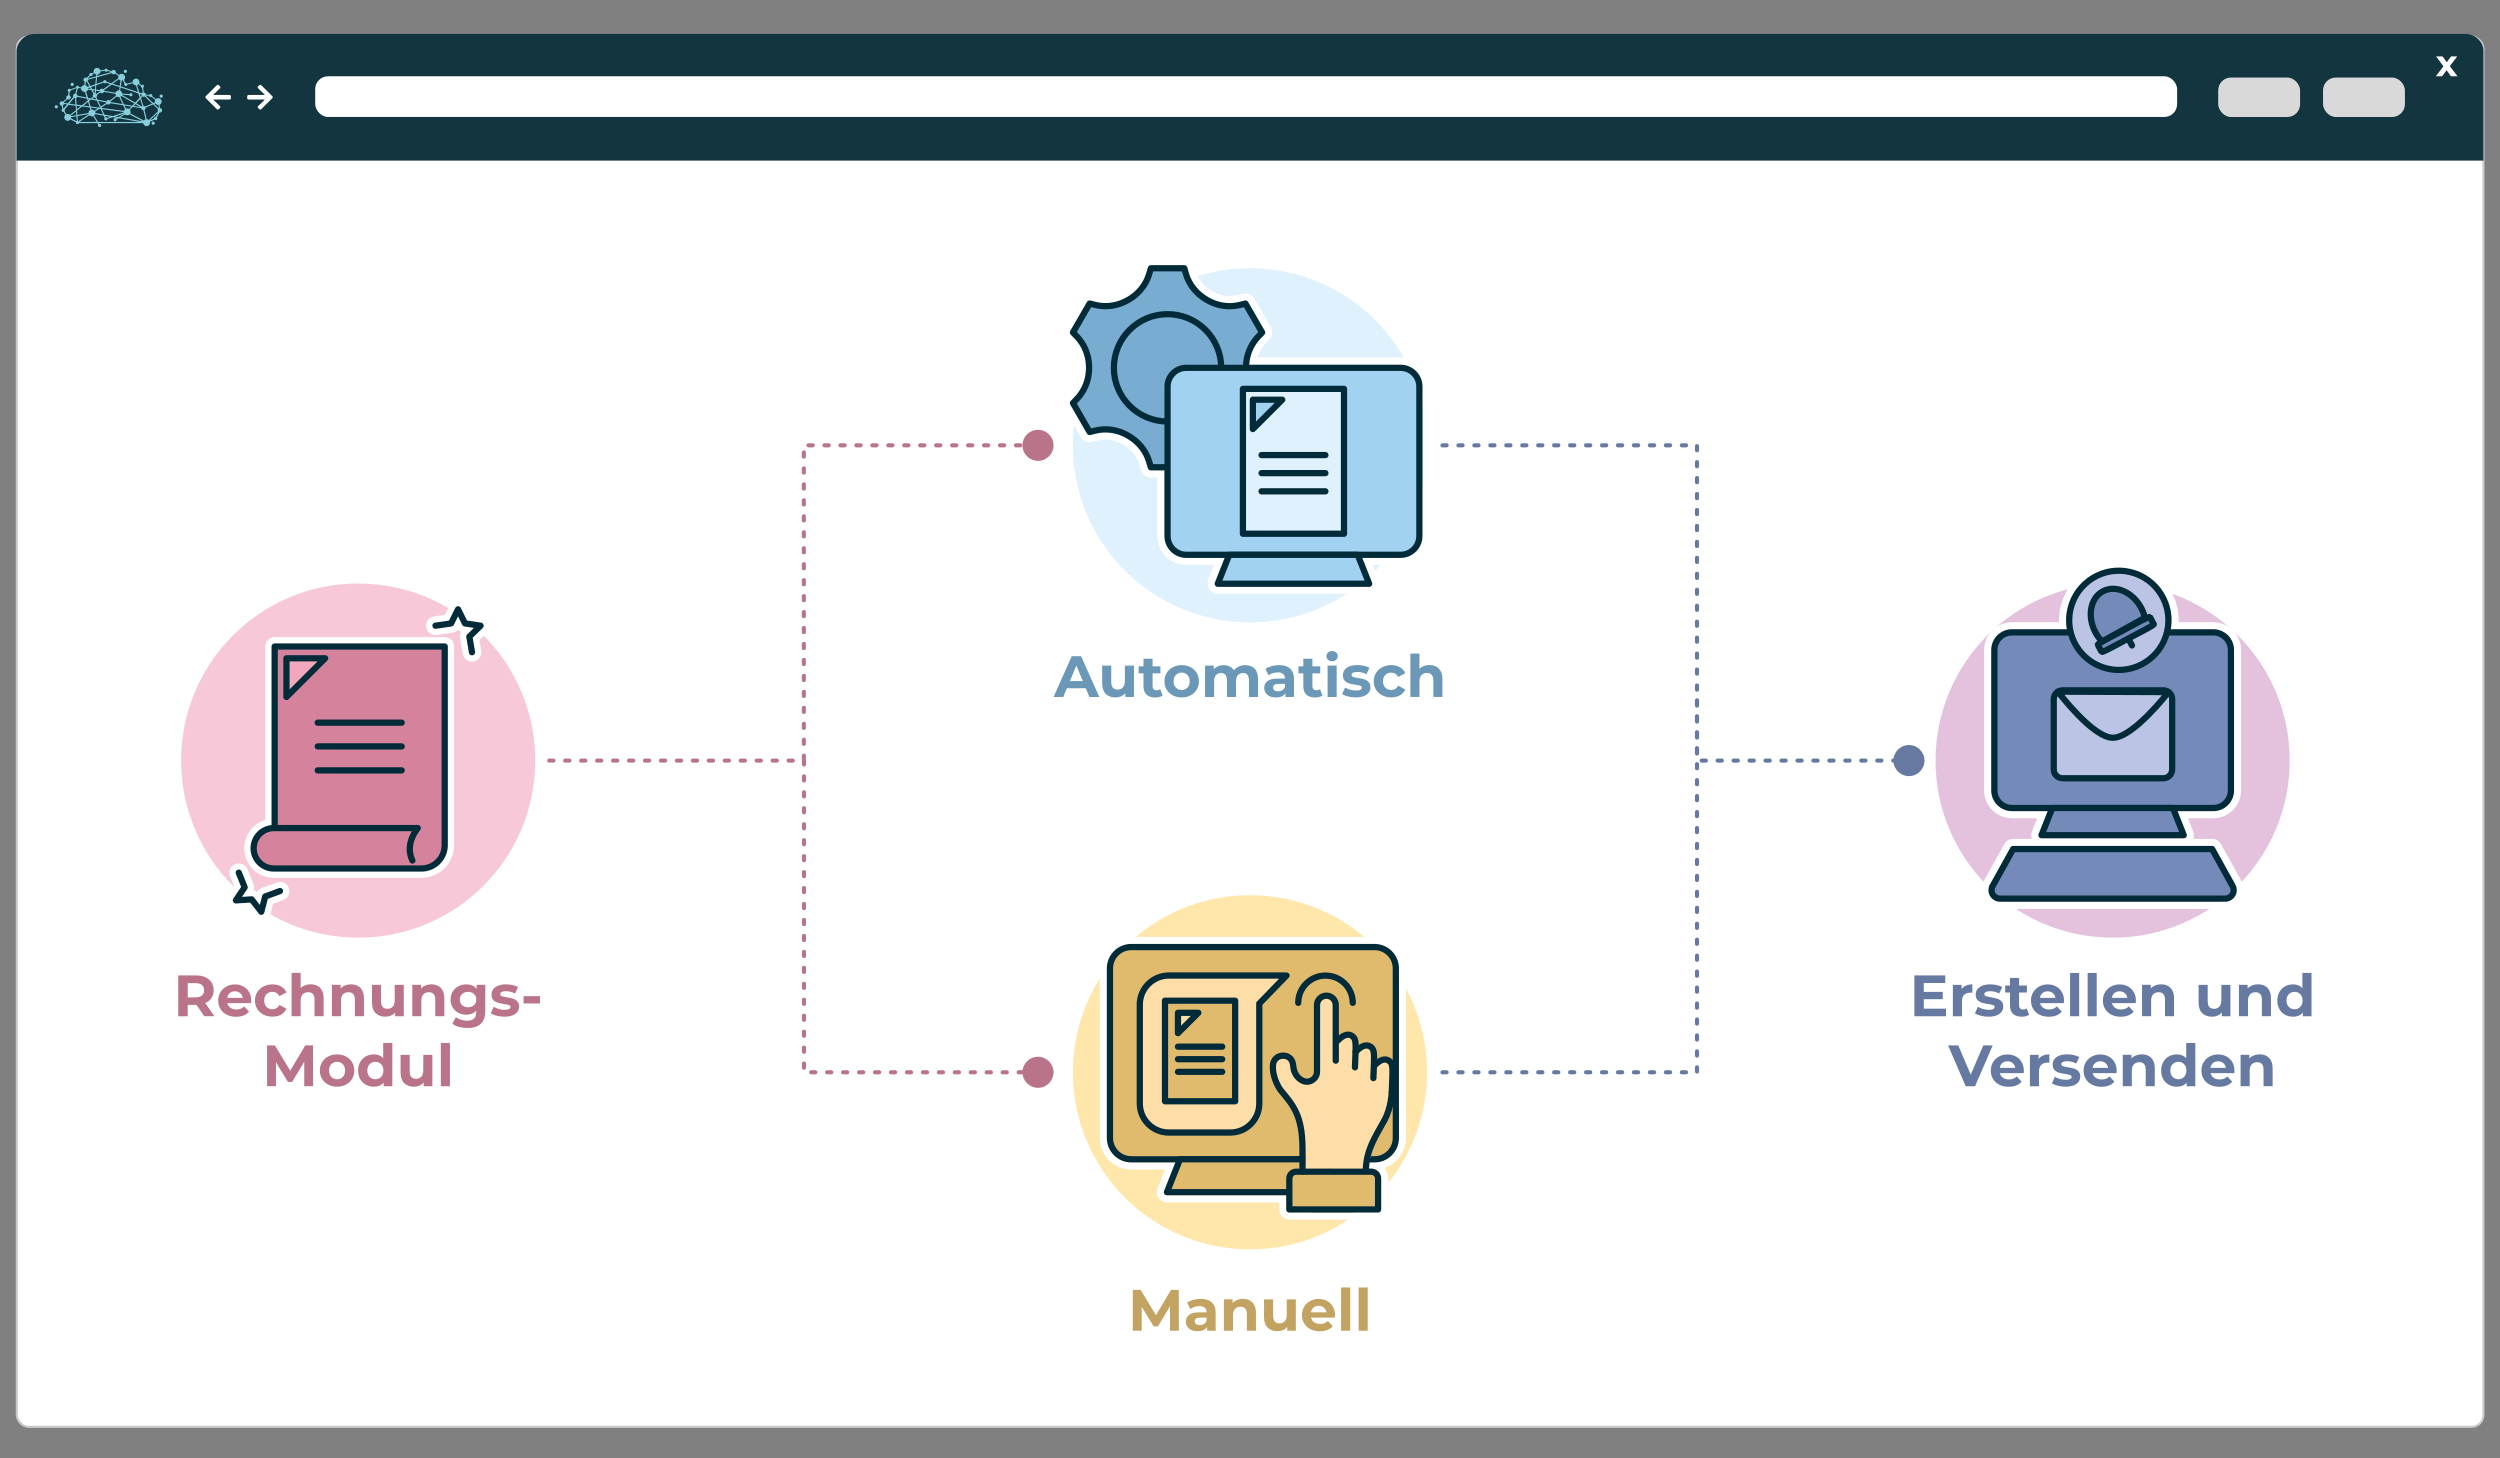 <?xml version="1.0" encoding="UTF-8"?><svg xmlns="http://www.w3.org/2000/svg" viewBox="0 0 600 350"><rect x="0" y="0" width="600" height="350" fill="#808080" stroke="none"/><defs><style>.cls-1{fill:#d5839d;}.cls-1,.cls-2,.cls-3,.cls-4,.cls-5,.cls-6,.cls-7,.cls-8,.cls-9,.cls-10,.cls-11,.cls-12,.cls-13,.cls-14{stroke-linecap:round;stroke-linejoin:round;}.cls-1,.cls-2,.cls-3,.cls-4,.cls-5,.cls-8,.cls-9,.cls-10,.cls-11,.cls-12,.cls-13,.cls-14{stroke:#022b39;stroke-width:1.5px;}.cls-15,.cls-16{fill:#fff;}.cls-17{fill:#13353f;}.cls-2{fill:#a1d2f2;}.cls-18,.cls-11{fill:#fddda8;}.cls-3{fill:#78add1;}.cls-4{fill:#bcc4e5;}.cls-16{stroke:#cccbcb;stroke-miterlimit:10;stroke-width:.5px;}.cls-19{fill:#667aa1;}.cls-5{fill:#5faa99;}.cls-20{fill:#ffe6ab;}.cls-6{stroke:#667aa1;}.cls-6,.cls-7{stroke-dasharray:0 0 1 2.83;stroke-width:.99px;}.cls-6,.cls-7,.cls-14{fill:none;}.cls-7{stroke:#ba7489;}.cls-21{fill:#88cedc;}.cls-22{fill:#c2a361;}.cls-23{fill:#e4c2dd;}.cls-8{fill:#f3a7bd;}.cls-9,.cls-24{fill:#dff1fc;}.cls-10{fill:#c19aba;}.cls-12{fill:#e0bb6e;}.cls-25{fill:#f7c8d8;}.cls-26{fill:#ba7489;}.cls-27{fill:#d9d9d9;}.cls-13{fill:#748ab8;}.cls-28{fill:#6a98b6;}</style></defs><g id="Ebene_3"><rect class="cls-16" x="4.03" y="8.79" width="591.99" height="333.64" rx="2.83" ry="2.83"/><path class="cls-17" d="m596.02,38.54V11.97c-.16-2.03-1.97-3.82-4.4-3.82H8.38c-3.02,0-4.4,2.68-4.4,3.93v26.46h592.04Z"/><rect class="cls-15" x="75.65" y="18.31" width="446.86" height="9.76" rx="3.07" ry="3.07"/><rect class="cls-27" x="557.53" y="18.61" width="19.65" height="9.47" rx="3.07" ry="3.07"/><rect class="cls-27" x="532.37" y="18.61" width="19.65" height="9.47" rx="3.07" ry="3.07"/><path class="cls-15" d="m588.23,18.31l-1.05-1.46-1.08,1.46h-1.51l1.84-2.4-1.77-2.37h1.55l1.01,1.39,1.04-1.39h1.47l-1.77,2.33,1.84,2.44h-1.57Z"/><path class="cls-15" d="m63.58,23.89c-.12,0-.19,0-.25,0-1.19,0-2.38,0-3.57,0-.33,0-.44-.11-.44-.44,0-.04,0-.09,0-.13,0-.45.08-.53.54-.53,1.16,0,2.32,0,3.48,0,.06,0,.13,0,.23,0-.05-.07-.08-.1-.11-.14-.48-.47-.97-.93-1.45-1.4-.23-.22-.23-.36,0-.58.43-.43.48-.43.92,0,.79.79,1.58,1.58,2.37,2.37.21.21.22.36,0,.57-.85.85-1.7,1.7-2.55,2.55-.19.19-.35.19-.55,0-.07-.07-.14-.13-.21-.2-.19-.19-.19-.35,0-.53.48-.47.97-.93,1.45-1.4.04-.04.08-.08.16-.16Z"/><path class="cls-15" d="m51.16,23.89c.12,0,.19,0,.25,0,1.19,0,2.38,0,3.57,0,.33,0,.44-.11.44-.44,0-.04,0-.09,0-.13,0-.45-.08-.53-.54-.53-1.16,0-2.32,0-3.48,0-.06,0-.13,0-.23,0,.05-.07.08-.1.11-.14.48-.47.97-.93,1.45-1.4.23-.22.23-.36,0-.58-.43-.43-.48-.43-.92,0-.79.79-1.58,1.58-2.37,2.37-.21.21-.22.36,0,.57.85.85,1.7,1.7,2.55,2.55.19.19.35.19.55,0,.07-.07.14-.13.21-.2.19-.19.19-.35,0-.53-.48-.47-.97-.93-1.45-1.4-.04-.04-.08-.08-.16-.16Z"/><path class="cls-21" d="m37.15,29.56c0-.22-.17-.39-.39-.39s-.39.17-.39.39c0,.21.17.39.39.39s.39-.17.39-.39m1.15-6.49c0,.22.17.39.39.39s.39-.17.39-.39c0-.22-.17-.39-.39-.39s-.39.17-.39.39m-8.6-5.95c0,.22.17.39.39.39s.39-.17.39-.39c0-.22-.17-.39-.39-.39s-.39.17-.39.39m-12.76,3.13c0,.22.17.39.39.39s.39-.17.39-.39-.17-.39-.39-.39-.39.17-.39.39m-1.86,5.03c.14-.07.24-.19.28-.33l.73.1-.82,1s-.03,0-.05-.01l-.14-.75m1.07-1.48c.08.05.19.09.29.09.3,0,.54-.24.54-.54,0-.23-.14-.42-.34-.5l.1-.84s.09-.03.13-.06c.1-.08.16-.19.16-.31l1.3-.48s.04.04.06.06l-.33,1.24s0,0,0,0c-.3,0-.54.24-.54.54,0,.09.02.17.06.24l-1.29,1.57-.92-.12s-.03-.09-.05-.13l.83-.75Zm2.51-2.51c.12-.01.22-.07.29-.18l.49.09s0,.01,0,.02c0,.46.37.83.83.83.03,0,.07,0,.1,0l.4,1.33-2.17-.42c-.01-.18-.12-.34-.27-.43l.33-1.24Zm1.97-1.67c.07,0,.13-.03.19-.05l.6,1.12-.43.14c-.1-.19-.27-.34-.48-.4l.12-.81Zm.4-.24c.05-.08.08-.17.09-.26l1.91-.53-.16,1.62-1.19.4-.65-1.22m.65-1.18s.11.04.16.04c.21,0,.39-.17.39-.39,0-.02,0-.03,0-.05l.42-.23c.11.15.27.25.45.3l-.04.43-1.99.55s-.01-.03-.02-.04l.64-.61Zm3.19,1.63c.07.09.18.14.3.14s.23-.06.3-.14l.99.33-1.69,1.23c-.09-.08-.21-.12-.34-.12-.22,0-.42.14-.5.33l-.91-.13.1-1.06,1.74-.58Zm-1.56-1.32l3.51-.97c.09.16.27.27.46.27.14,0,.28-.06.37-.15l.79.52c-.04.1-.07.21-.07.33,0,.08.01.16.03.23l-1.68,1.22-1.17-.39c0-.21-.18-.37-.39-.37s-.38.17-.39.37l-1.63.54.16-1.6Zm.06-.62c.41-.04.74-.37.75-.79l1.01-.11c.06.13.2.21.35.21.13,0,.25-.07.32-.17l.94.22s0,.01,0,.02c0,0,0,0,0,0l-3.41.94.03-.33Zm5.16,1.1c.1.14.24.24.4.3l-.22,1.33-1.67-.55,1.48-1.08m4.67,3.41l.32,1.05-1.09,1.14-3.17-1.83s.01-.04.02-.06l1.77.13c.05.16.2.28.37.28.22,0,.39-.17.39-.39,0-.22-.17-.39-.39-.39-.16,0-.29.09-.35.23l-1.75-.13c-.01-.32-.21-.6-.49-.73l.12-.72,4.26,1.42Zm-3.99-3.07c.1,0,.19-.02.28-.05l.41.7c-.07.07-.11.17-.11.27s.17.39.39.39c.2,0,.36-.15.39-.34l1.32-.35c.12.3.41.51.75.51l.48,1.61-4.12-1.37.22-1.38Zm3.69,1.1c.13-.04.25-.12.35-.22l.55.38s0,.05,0,.08c0,.18.13.34.3.38l.15,1.13c-.09.04-.17.11-.22.19l-.58-.19-.53-1.75m1.29,2.71c.08.04.17.07.26.07.1,0,.2-.03.28-.08l1.76,1.7-1.67.73c-.1-.12-.25-.21-.42-.21,0,0-.01,0-.02,0l-.55-1.83.36-.38m.73-.21s.01-.03.02-.04l.84.1c.04.17.19.3.38.3.07,0,.14-.02.2-.06l.88.69c-.07.12-.11.26-.11.41,0,.07.01.14.03.21l-.4.17-1.84-1.78m2.36,1.86c.15.22.4.37.69.37,0,0,.01,0,.02,0l.13.79s-.03.01-.04.02l-1.09-1.05.3-.13m.11,3.2s-.03,0-.05,0c-.22,0-.39.17-.39.39,0,.01,0,.02,0,.03l-.99.47,1.93-1.83-.5.95Zm-1.7.76c-.14-.11-.31-.18-.49-.18l-.54-2.21c.17-.09.28-.27.28-.47,0-.03,0-.05,0-.08l1.78-.77,1.17,1.13c-.04.08-.07.17-.07.26,0,.09.02.18.07.26l-2.19,2.07Zm-.77-.15c-.17.05-.31.16-.42.3l-3.27-1.71c.06-.11.09-.24.09-.37,0-.19-.06-.36-.17-.49l.68-.71,2.03.33c.03.27.25.48.53.49l.53,2.18m-6.11-.48l1.14-.68c.14.12.33.2.54.2.22,0,.42-.09.57-.23l3.17,1.66-5.42-.95Zm-5.29,1.1l-.95-1.52c.1-.09.18-.21.23-.34l2.06.36.24.51c-.13.13-.15.35-.03.5.13.17.37.21.54.08.1-.07.15-.18.16-.3l1.27-.42,1.01.18-.2.12c-.07-.05-.15-.08-.24-.08-.22,0-.39.17-.39.39,0,.22.17.39.39.39s.39-.17.39-.39c0-.02,0-.05,0-.07l.47-.28,5.04.88h-9.98Zm-4.5,0l2.4-1.58c.15.16.37.26.61.26.11,0,.22-.02.31-.06l.86,1.38h-4.18Zm-.23-.18s-.08-.05-.12-.06l-.09-1.16,2.67-.47s.01.04.02.06l-2.48,1.63Zm-.23-1.49l-.08-1.06,1.22-.97,1.79.24.17.58c-.27.14-.46.42-.46.74,0,0,0,0,0,0l-2.64.47Zm-.17-2.2l.93.12-.87.69-.06-.81Zm.01,3.65s-.05.02-.07.04c0,0,0,0,0,0l-1.33-.69c.03-.08.04-.17.04-.26,0,0,0,0,0,0l1.27-.22.09,1.13m2.61-4.86l-1.38,1.09-1.26-.17-.12-1.58c.14-.05.25-.15.31-.27l2.31.45.14.48Zm1.75-2.72l-.67-.09-.26-.49,1.03-.34-.09.92Zm-.51.21l.49.07-.06.65s-.03,0-.04,0l-.39-.72Zm.8,2.18l-.93-.18.37-.29c.08.05.18.08.28.08.03,0,.07,0,.1,0l.19.4Zm.08-1.33c-.05-.05-.11-.08-.18-.11l.06-.64.9.13s.01.07.02.1l-.81.52Zm4.55.01c0,.16.06.3.14.43l-1.5,1.17c-.09-.07-.2-.11-.33-.11-.21,0-.4.12-.48.3l-2.13-.41-.27-.58c.12-.1.19-.25.19-.41,0-.06,0-.11-.03-.17l.81-.52c.1.09.22.14.36.14.22,0,.4-.13.49-.32l2.74.47Zm.89-.86s-.05,0-.07,0c-.37,0-.69.25-.79.59l-2.73-.47c0-.05-.02-.1-.03-.15l1.85-1.34,1.9.63-.12.74Zm.82,3.3l-2.86-.46c0-.06-.02-.11-.04-.16l1.52-1.19c.14.1.31.16.49.16.03,0,.07,0,.1,0l.79,1.65Zm.47.35l1.65.27-.55.57c-.13-.09-.29-.14-.46-.14-.1,0-.2.02-.28.05l-.36-.75Zm.12.89c-.12.1-.22.24-.27.4l-5.4-.71-.03-.06,1.35-.88c.1.09.22.14.36.14.22,0,.41-.13.49-.32l3.05.5.45.94m-.21,1.02s.01.02.02.03l-1.37.83-.81-.14,2.17-.71Zm-6.34-1.18l-.78.5c-.15-.16-.37-.27-.61-.27-.04,0-.07,0-.1,0l-.14-.46,1.63.22Zm.1-1.84l1.93.37s.01.09.03.13l-1.32.85-.64-1.36Zm-2.19.07l.5-.39,1.36.26.74,1.58-.15.09-2.07-.27-.38-1.27Zm-.16-.52l.3.06-.23.18-.07-.24Zm.24,1.75l-1.4-.19,1.09-.86.31,1.04Zm1.45,1.61c0-.12-.02-.23-.07-.33l1.05-.68.28.04.61,1.3-1.87-.33s0,0,0,0m3.61.91l-.78.26c-.08-.1-.21-.15-.33-.14l-.16-.33,1.27.22Zm-1.41-.52l-.62-1.32,5.23.69s0,.06,0,.09l-2.66.87-1.97-.34Zm6.68-2.15l-2.03-.33-.85-1.79c.1-.05.19-.12.26-.21l3.11,1.8-.5.52Zm1.95.32l-1.62-.26.41-.43,1.2.7Zm-.07-1.88l.51,1.68s-.07.05-.1.08l-1.34-.78.94-.98Zm.3-1.08c0,.1.03.2.08.28l-.26.27-.22-.71.39.13s0,.02,0,.03m-12.82-1.47s0-.07,0-.1l.47-.16.19.35-.65-.09m.81.39l.48.9c-.11.1-.17.24-.17.39,0,.09.02.18.07.26l-.53.42-.67-.13-.44-1.47c.2-.1.35-.28.42-.49l.85.12Zm-4.91,6.24s-.03-.08-.05-.12l1.28-1.01.07.9-1.3.23m-.38-2.99l1.15-1.41c.06.04.13.07.2.08l.12,1.52-1.47-.19Zm.15,2.65c-.15-.13-.34-.21-.55-.21-.11,0-.22.02-.31.06l-.43-.7c.08-.12.09-.28.02-.41l.93-1.13,1.7.22.08,1.05-1.43,1.12Zm-2.46-2.69c0,.28.22.52.5.54l.14.74s-.03.02-.04.03c-.17.13-.21.37-.08.54.1.13.26.18.41.15l.43.69c-.17.15-.28.37-.28.62,0,.46.37.83.83.83.27,0,.51-.13.66-.33l1.31.68c-.02.1,0,.21.07.3.13.17.37.21.54.08.06-.05.11-.11.13-.18h4.44s.2.33.2.33c-.1.13-.11.33,0,.47.13.17.37.21.54.08.17-.13.21-.37.08-.54-.09-.13-.25-.18-.39-.15l-.11-.18h10.65c.05.41.4.73.82.73.46,0,.83-.37.83-.83,0-.08-.01-.15-.03-.22l1.11-.52c.07.07.17.11.27.11.22,0,.39-.17.39-.39,0-.1-.04-.19-.1-.26l.62-1.16s.06,0,.09,0c.3,0,.54-.24.54-.54,0-.29-.22-.52-.51-.54l-.13-.79c.31-.12.54-.42.54-.77,0-.46-.37-.83-.83-.83-.21,0-.4.08-.55.21l-.89-.69s.02-.08.02-.12c0-.22-.17-.39-.39-.39-.15,0-.28.08-.35.21l-.83-.1c-.02-.26-.23-.47-.49-.49l-.14-1.12c.12-.07.21-.2.21-.34,0-.22-.17-.39-.39-.39-.09,0-.17.03-.23.08l-.54-.38c.05-.1.07-.22.07-.34,0-.46-.37-.83-.83-.83s-.83.37-.83.83c0,.01,0,.03,0,.04l-1.32.35c-.07-.1-.19-.17-.32-.17,0,0-.02,0-.03,0l-.42-.72c.19-.15.3-.38.3-.64,0-.46-.37-.83-.83-.83-.24,0-.46.1-.61.27l-.79-.52s.02-.1.02-.15c0-.3-.24-.54-.54-.54-.19,0-.36.1-.46.26l-.96-.22c-.02-.19-.19-.34-.39-.34-.18,0-.33.12-.38.29l-1.01.11c-.1-.34-.42-.59-.79-.59-.46,0-.83.37-.83.83,0,.09.02.18.04.26l-.42.23c-.07-.06-.16-.1-.26-.1-.22,0-.39.17-.39.39,0,.06.01.11.03.16l-.64.61c-.08-.04-.17-.07-.26-.07-.3,0-.54.24-.54.54,0,.22.13.41.32.49l-.12.82c-.34.01-.63.23-.75.53l-.48-.09c-.02-.12-.09-.23-.21-.29-.19-.1-.43-.02-.52.18-.03.06-.04.12-.04.18l-1.3.48c-.13-.15-.36-.18-.53-.06-.17.13-.21.37-.08.54.04.05.08.09.14.12l-.1.84c-.26.04-.46.26-.46.53,0,.09.02.17.06.25l-.83.75c-.08-.06-.19-.09-.29-.09-.3,0-.54.24-.54.54m-1,.46c-.17.13-.21.37-.08.54.13.17.37.21.54.08.17-.13.21-.37.08-.54-.13-.17-.37-.21-.54-.08"/></g><g id="Ebene_2"><g><polyline class="cls-6" points="346.19 106.88 407.28 106.88 407.28 182.54 458.34 182.54"/><path class="cls-19" d="m458.15,186.27c2.06,0,3.73-1.67,3.73-3.73s-1.67-3.73-3.73-3.73-3.73,1.67-3.73,3.73,1.67,3.73,3.73,3.73Z"/></g><g><polyline class="cls-7" points="131.82 182.54 192.92 182.54 192.92 106.88 249.3 106.88"/><path class="cls-26" d="m249.12,110.61c2.06,0,3.73-1.67,3.73-3.73s-1.67-3.73-3.73-3.73-3.73,1.67-3.73,3.73,1.67,3.73,3.73,3.73Z"/></g><circle class="cls-25" cx="85.97" cy="182.54" r="42.5"/><g><path class="cls-26" d="m49.03,243.9l-1.89-2.73h-2.09v2.73h-2.27v-9.8h4.24c.87,0,1.62.14,2.26.43.64.29,1.13.7,1.48,1.23.35.53.52,1.16.52,1.89s-.18,1.36-.53,1.88c-.35.53-.85.93-1.49,1.21l2.2,3.15h-2.44Zm-.57-7.51c-.35-.29-.87-.44-1.55-.44h-1.85v3.42h1.85c.68,0,1.2-.15,1.55-.45.35-.3.53-.72.53-1.26s-.18-.97-.53-1.27Z"/><path class="cls-26" d="m60.26,240.75h-5.7c.1.47.35.84.73,1.11s.86.41,1.43.41c.39,0,.74-.06,1.04-.17.3-.12.59-.3.85-.55l1.16,1.26c-.71.81-1.75,1.22-3.11,1.22-.85,0-1.6-.17-2.25-.5-.65-.33-1.16-.79-1.51-1.38-.35-.59-.53-1.25-.53-2s.17-1.4.52-2c.35-.59.83-1.05,1.44-1.39.61-.33,1.29-.5,2.05-.5s1.4.16,2,.48c.6.32,1.07.77,1.41,1.36.34.59.51,1.28.51,2.07,0,.03-.01.22-.04.59Zm-5.11-2.42c-.34.28-.54.66-.62,1.15h3.71c-.07-.48-.28-.86-.62-1.14-.34-.28-.75-.43-1.23-.43s-.91.14-1.25.42Z"/><path class="cls-26" d="m63.23,243.51c-.64-.33-1.14-.79-1.5-1.38-.36-.59-.54-1.25-.54-2s.18-1.41.54-2,.86-1.05,1.5-1.38c.64-.33,1.36-.5,2.16-.5s1.49.17,2.08.5c.59.33,1.02.81,1.29,1.42l-1.69.91c-.39-.69-.96-1.04-1.69-1.04-.57,0-1.04.19-1.41.56-.37.37-.56.88-.56,1.53s.19,1.15.56,1.53c.37.37.84.56,1.41.56.75,0,1.31-.34,1.69-1.04l1.69.92c-.27.6-.7,1.06-1.29,1.4s-1.29.5-2.08.5-1.52-.17-2.16-.5Z"/><path class="cls-26" d="m76.81,237.09c.57.56.86,1.39.86,2.49v4.31h-2.18v-3.98c0-.6-.13-1.04-.39-1.34s-.64-.44-1.13-.44c-.55,0-.99.17-1.32.51-.33.34-.49.85-.49,1.52v3.72h-2.18v-10.39h2.18v3.64c.29-.29.64-.51,1.05-.67.41-.15.86-.23,1.34-.23.93,0,1.69.28,2.26.84Z"/><path class="cls-26" d="m86.49,237.09c.57.56.86,1.39.86,2.49v4.31h-2.18v-3.98c0-.6-.13-1.04-.39-1.34s-.64-.44-1.13-.44c-.55,0-.99.17-1.32.51-.33.34-.49.85-.49,1.52v3.72h-2.18v-7.53h2.09v.88c.29-.32.65-.56,1.08-.73.43-.17.9-.26,1.41-.26.93,0,1.69.28,2.26.84Z"/><path class="cls-26" d="m96.91,236.37v7.53h-2.07v-.9c-.29.33-.63.58-1.04.75s-.83.26-1.3.26c-.99,0-1.77-.28-2.35-.85s-.87-1.41-.87-2.53v-4.26h2.18v3.93c0,1.21.51,1.82,1.53,1.82.52,0,.94-.17,1.26-.51s.48-.85.48-1.52v-3.72h2.18Z"/><path class="cls-26" d="m105.78,237.09c.57.56.86,1.39.86,2.49v4.31h-2.18v-3.98c0-.6-.13-1.04-.39-1.34-.26-.29-.64-.44-1.13-.44-.55,0-.99.17-1.32.51-.33.34-.49.85-.49,1.52v3.72h-2.18v-7.53h2.09v.88c.29-.32.65-.56,1.08-.73.43-.17.9-.26,1.41-.26.93,0,1.69.28,2.26.84Z"/><path class="cls-26" d="m116.47,236.37v6.27c0,1.38-.36,2.41-1.08,3.08-.72.67-1.77,1.01-3.15,1.01-.73,0-1.42-.09-2.07-.27-.65-.18-1.2-.43-1.62-.77l.87-1.57c.32.26.72.47,1.2.62s.97.23,1.46.23c.76,0,1.31-.17,1.67-.51.36-.34.54-.86.54-1.55v-.32c-.57.62-1.36.94-2.38.94-.69,0-1.32-.15-1.9-.46-.57-.3-1.03-.73-1.37-1.28-.34-.55-.5-1.18-.5-1.9s.17-1.35.5-1.9.79-.98,1.37-1.28c.57-.3,1.21-.46,1.9-.46,1.09,0,1.92.36,2.49,1.08v-.97h2.07Zm-2.71,4.87c.37-.34.55-.79.55-1.34s-.18-1-.55-1.34c-.37-.34-.84-.51-1.42-.51s-1.05.17-1.43.51c-.37.34-.56.79-.56,1.34s.19,1,.56,1.34c.37.34.85.51,1.43.51s1.05-.17,1.42-.51Z"/><path class="cls-26" d="m119.2,243.78c-.6-.15-1.07-.35-1.43-.58l.73-1.57c.34.21.74.39,1.22.53.48.14.94.2,1.4.2.92,0,1.39-.23,1.39-.69,0-.21-.13-.37-.38-.46-.25-.09-.64-.17-1.16-.24-.62-.09-1.12-.2-1.53-.32s-.75-.34-1.04-.64c-.29-.31-.44-.75-.44-1.32,0-.48.14-.9.41-1.27.28-.37.68-.66,1.2-.86s1.15-.31,1.87-.31c.53,0,1.06.06,1.59.17.53.12.96.28,1.31.48l-.73,1.55c-.66-.37-1.39-.56-2.17-.56-.47,0-.82.07-1.05.2s-.35.3-.35.5c0,.23.13.4.38.49.25.09.65.18,1.2.27.62.1,1.12.21,1.51.33.39.12.73.33,1.02.64s.43.74.43,1.29c0,.47-.14.88-.42,1.25-.28.36-.69.65-1.23.85-.54.2-1.17.3-1.91.3-.62,0-1.24-.08-1.83-.23Z"/><path class="cls-26" d="m125.65,239.08h3.96v1.75h-3.96v-1.75Z"/><path class="cls-26" d="m73.02,260.7v-5.88s-2.9,4.84-2.9,4.84h-1.02l-2.87-4.72v5.75h-2.13v-9.8h1.88l3.67,6.09,3.61-6.09h1.86l.03,9.8h-2.13Z"/><path class="cls-26" d="m78.77,260.31c-.63-.33-1.12-.79-1.48-1.38-.35-.59-.53-1.25-.53-2s.18-1.41.53-2c.35-.59.85-1.05,1.48-1.38.63-.33,1.34-.5,2.13-.5s1.5.17,2.13.5c.62.33,1.11.79,1.47,1.38.35.59.53,1.26.53,2s-.18,1.41-.53,2c-.35.59-.84,1.05-1.47,1.38-.63.33-1.33.5-2.13.5s-1.5-.17-2.13-.5Zm3.51-1.86c.36-.38.54-.88.54-1.52s-.18-1.14-.54-1.52c-.36-.38-.82-.57-1.38-.57s-1.02.19-1.39.57c-.36.38-.55.88-.55,1.52s.18,1.14.55,1.52c.36.38.83.57,1.39.57s1.02-.19,1.38-.57Z"/><path class="cls-26" d="m94.16,250.31v10.39h-2.09v-.87c-.54.65-1.33.98-2.35.98-.71,0-1.35-.16-1.93-.48-.57-.32-1.02-.77-1.35-1.36-.33-.59-.49-1.27-.49-2.04s.16-1.46.49-2.04.78-1.04,1.35-1.36c.57-.32,1.22-.48,1.93-.48.96,0,1.71.3,2.25.91v-3.65h2.18Zm-2.69,8.14c.36-.38.55-.88.55-1.52s-.18-1.14-.55-1.52c-.36-.38-.82-.57-1.37-.57s-1.02.19-1.39.57c-.36.38-.55.88-.55,1.52s.18,1.14.55,1.52c.36.38.83.57,1.39.57s1.01-.19,1.37-.57Z"/><path class="cls-26" d="m103.77,253.17v7.53h-2.07v-.9c-.29.33-.63.58-1.04.75s-.83.26-1.3.26c-.99,0-1.77-.28-2.35-.85s-.87-1.41-.87-2.53v-4.26h2.18v3.93c0,1.21.51,1.82,1.53,1.82.52,0,.94-.17,1.26-.51s.48-.85.48-1.52v-3.72h2.18Z"/><path class="cls-26" d="m105.8,250.31h2.18v10.39h-2.18v-10.39Z"/></g><circle class="cls-24" cx="300" cy="106.88" r="42.5"/><g><path class="cls-28" d="m260.59,165.18h-4.55l-.87,2.1h-2.32l4.37-9.8h2.24l4.38,9.8h-2.38l-.87-2.1Zm-.71-1.72l-1.55-3.75-1.55,3.75h3.11Z"/><path class="cls-28" d="m272.15,159.75v7.53h-2.07v-.9c-.29.33-.63.58-1.04.75-.4.17-.83.26-1.3.26-.99,0-1.77-.28-2.35-.85-.58-.57-.87-1.41-.87-2.53v-4.26h2.18v3.93c0,1.21.51,1.82,1.53,1.82.52,0,.94-.17,1.26-.51.32-.34.48-.85.48-1.52v-3.72h2.18Z"/><path class="cls-28" d="m279.04,166.92c-.21.16-.48.28-.79.36-.31.08-.64.12-.99.12-.9,0-1.59-.23-2.08-.69-.49-.46-.74-1.13-.74-2.02v-3.09h-1.16v-1.68h1.16v-1.83h2.18v1.83h1.88v1.68h-1.88v3.07c0,.32.08.56.25.74.16.17.39.26.69.26.35,0,.64-.09.88-.28l.59,1.54Z"/><path class="cls-28" d="m281.48,166.89c-.63-.33-1.12-.79-1.48-1.38-.36-.59-.53-1.25-.53-2s.18-1.41.53-2c.35-.59.85-1.05,1.48-1.38s1.34-.5,2.13-.5,1.5.17,2.13.5c.62.33,1.11.79,1.47,1.38.35.59.53,1.25.53,2s-.18,1.41-.53,2c-.36.59-.84,1.05-1.47,1.38-.63.33-1.33.5-2.13.5s-1.5-.17-2.13-.5Zm3.51-1.86c.36-.38.54-.88.54-1.52s-.18-1.14-.54-1.52c-.36-.38-.82-.57-1.38-.57s-1.02.19-1.39.57-.55.88-.55,1.52.18,1.14.55,1.52.83.57,1.39.57,1.02-.19,1.38-.57Z"/><path class="cls-28" d="m301.1,160.47c.56.56.83,1.39.83,2.5v4.31h-2.18v-3.98c0-.6-.12-1.04-.37-1.34s-.6-.44-1.06-.44c-.51,0-.92.17-1.22.5s-.45.82-.45,1.48v3.78h-2.18v-3.98c0-1.19-.48-1.78-1.43-1.78-.5,0-.91.17-1.2.5s-.45.82-.45,1.48v3.78h-2.18v-7.53h2.09v.87c.28-.32.62-.56,1.03-.73.41-.17.85-.25,1.34-.25.53,0,1.01.1,1.44.31.43.21.78.52,1.04.92.31-.39.7-.7,1.17-.91.47-.21.99-.32,1.55-.32.94,0,1.69.28,2.25.83Z"/><path class="cls-28" d="m309.62,160.47c.63.56.94,1.39.94,2.51v4.3h-2.04v-.94c-.41.7-1.18,1.05-2.3,1.05-.58,0-1.08-.1-1.5-.29-.42-.2-.75-.47-.97-.81-.22-.34-.34-.74-.34-1.18,0-.7.26-1.25.79-1.65s1.34-.6,2.44-.6h1.74c0-.48-.14-.84-.43-1.1s-.72-.39-1.3-.39c-.4,0-.8.06-1.18.19-.39.13-.72.3-.99.51l-.78-1.53c.41-.29.9-.51,1.48-.67.57-.16,1.16-.24,1.77-.24,1.17,0,2.06.28,2.69.83Zm-1.86,5.19c.29-.17.49-.43.62-.76v-.77h-1.5c-.9,0-1.34.29-1.34.88,0,.28.11.5.33.67s.52.25.9.25.7-.09.99-.26Z"/><path class="cls-28" d="m317.39,166.92c-.21.16-.48.28-.79.36s-.64.12-.99.12c-.9,0-1.59-.23-2.08-.69-.49-.46-.73-1.13-.73-2.02v-3.09h-1.16v-1.68h1.16v-1.83h2.18v1.83h1.88v1.68h-1.88v3.07c0,.32.08.56.25.74s.39.26.69.26c.34,0,.64-.09.88-.28l.59,1.54Z"/><path class="cls-28" d="m318.73,158.35c-.25-.23-.38-.52-.38-.87s.13-.63.38-.87.58-.35.98-.35.73.11.98.34.38.5.38.84c0,.36-.13.67-.38.9-.25.24-.58.36-.98.36s-.73-.12-.98-.35Zm-.11,1.4h2.18v7.53h-2.18v-7.53Z"/><path class="cls-28" d="m323.53,167.16c-.6-.15-1.07-.35-1.43-.58l.73-1.57c.34.21.74.39,1.22.52.48.14.94.2,1.4.2.92,0,1.39-.23,1.39-.69,0-.21-.13-.37-.38-.46-.25-.09-.64-.17-1.16-.24-.62-.09-1.12-.2-1.53-.32-.4-.12-.75-.34-1.04-.64-.29-.31-.44-.75-.44-1.32,0-.48.14-.9.41-1.27s.68-.66,1.2-.86c.53-.21,1.15-.31,1.87-.31.53,0,1.06.06,1.59.17.53.12.96.28,1.31.48l-.73,1.55c-.66-.37-1.39-.56-2.17-.56-.47,0-.82.07-1.05.2s-.35.3-.35.5c0,.23.13.4.38.49.25.09.65.18,1.2.27.62.1,1.12.21,1.51.33.39.12.73.33,1.02.64.29.31.43.74.43,1.29,0,.47-.14.88-.42,1.25-.28.36-.69.65-1.23.85-.54.2-1.17.3-1.91.3-.62,0-1.24-.08-1.83-.23Z"/><path class="cls-28" d="m331.74,166.89c-.64-.33-1.14-.79-1.5-1.38s-.54-1.25-.54-2,.18-1.41.54-2,.86-1.05,1.5-1.38c.64-.33,1.36-.5,2.16-.5s1.49.17,2.08.5,1.02.8,1.29,1.42l-1.69.91c-.39-.69-.96-1.04-1.69-1.04-.57,0-1.04.19-1.41.56-.37.37-.56.88-.56,1.53s.19,1.15.56,1.53c.37.37.84.56,1.41.56.75,0,1.31-.35,1.69-1.04l1.69.92c-.27.6-.7,1.06-1.29,1.4s-1.29.5-2.08.5-1.52-.17-2.16-.5Z"/><path class="cls-28" d="m345.32,160.47c.57.56.86,1.39.86,2.49v4.31h-2.18v-3.98c0-.6-.13-1.04-.39-1.34-.26-.29-.64-.44-1.13-.44-.55,0-.99.17-1.32.51-.33.34-.49.85-.49,1.52v3.72h-2.18v-10.39h2.18v3.64c.29-.29.64-.51,1.05-.67.41-.15.86-.23,1.34-.23.93,0,1.69.28,2.26.84Z"/></g><circle class="cls-20" cx="300" cy="257.35" r="42.5"/><g><path class="cls-22" d="m280.8,319.38v-5.88s-2.9,4.84-2.9,4.84h-1.02l-2.87-4.72v5.75h-2.13v-9.8h1.88l3.67,6.09,3.61-6.09h1.86l.03,9.8h-2.13Z"/><path class="cls-22" d="m290.82,312.57c.63.56.94,1.39.94,2.51v4.3h-2.04v-.94c-.41.7-1.18,1.05-2.3,1.05-.58,0-1.08-.1-1.5-.29-.42-.2-.75-.47-.97-.81-.22-.34-.34-.74-.34-1.18,0-.7.26-1.25.79-1.65s1.34-.6,2.44-.6h1.74c0-.48-.14-.84-.43-1.1s-.72-.39-1.3-.39c-.4,0-.8.06-1.18.19-.39.13-.72.3-.99.51l-.78-1.53c.41-.29.9-.51,1.48-.67.57-.16,1.16-.24,1.77-.24,1.17,0,2.06.28,2.69.83Zm-1.86,5.19c.29-.17.49-.43.62-.76v-.77h-1.5c-.9,0-1.34.29-1.34.88,0,.28.11.5.33.67s.52.25.9.25.7-.09.99-.26Z"/><path class="cls-22" d="m300.57,312.58c.57.56.86,1.39.86,2.49v4.31h-2.18v-3.98c0-.6-.13-1.04-.39-1.34-.26-.29-.64-.44-1.13-.44-.55,0-.99.17-1.32.51-.33.34-.49.85-.49,1.52v3.72h-2.18v-7.53h2.09v.88c.29-.32.65-.56,1.08-.74.43-.17.9-.26,1.41-.26.93,0,1.69.28,2.26.84Z"/><path class="cls-22" d="m311,311.85v7.53h-2.07v-.9c-.29.33-.63.58-1.04.75-.4.17-.83.26-1.3.26-.99,0-1.77-.28-2.35-.85-.58-.57-.87-1.41-.87-2.53v-4.26h2.18v3.93c0,1.21.51,1.82,1.53,1.82.52,0,.94-.17,1.26-.51.32-.34.48-.85.48-1.52v-3.72h2.18Z"/><path class="cls-22" d="m320.36,316.23h-5.7c.1.47.35.83.73,1.11.38.27.86.41,1.43.41.39,0,.74-.06,1.04-.17.3-.12.59-.3.85-.55l1.16,1.26c-.71.81-1.75,1.22-3.11,1.22-.85,0-1.6-.17-2.25-.5-.65-.33-1.16-.79-1.51-1.38s-.53-1.25-.53-2,.17-1.4.52-2c.35-.59.83-1.05,1.44-1.39s1.29-.5,2.05-.5,1.4.16,2,.48,1.07.77,1.41,1.37.51,1.28.51,2.07c0,.03-.01.22-.04.59Zm-5.11-2.42c-.34.28-.54.66-.62,1.15h3.71c-.08-.48-.28-.86-.62-1.14-.34-.29-.75-.43-1.23-.43s-.91.14-1.25.42Z"/><path class="cls-22" d="m321.86,308.99h2.18v10.39h-2.18v-10.39Z"/><path class="cls-22" d="m326.07,308.99h2.18v10.39h-2.18v-10.39Z"/></g><circle class="cls-23" cx="507.03" cy="182.54" r="42.5"/><g><path class="cls-19" d="m467.04,242.08v1.82h-7.59v-9.8h7.41v1.82h-5.15v2.13h4.55v1.76h-4.55v2.27h5.33Z"/><path class="cls-19" d="m471.83,236.53c.44-.19.95-.28,1.53-.28v2.02c-.24-.02-.41-.03-.49-.03-.62,0-1.12.17-1.47.52s-.53.88-.53,1.58v3.56h-2.18v-7.53h2.09v.99c.26-.36.61-.64,1.06-.83Z"/><path class="cls-19" d="m475.4,243.78c-.6-.15-1.07-.35-1.43-.58l.73-1.57c.34.21.74.39,1.22.53.48.14.94.2,1.4.2.92,0,1.39-.23,1.39-.69,0-.21-.13-.37-.38-.46-.25-.09-.64-.17-1.16-.24-.62-.09-1.12-.2-1.53-.32-.4-.12-.75-.34-1.04-.64-.29-.31-.44-.75-.44-1.32,0-.48.14-.9.41-1.27.28-.37.68-.65,1.2-.86.53-.21,1.15-.31,1.87-.31.53,0,1.06.06,1.59.17.53.12.96.28,1.31.48l-.73,1.55c-.66-.37-1.39-.56-2.17-.56-.47,0-.82.07-1.05.2s-.35.3-.35.5c0,.23.13.4.38.49s.65.18,1.2.27c.62.1,1.12.21,1.51.33.39.12.73.33,1.02.64.29.31.43.74.43,1.29,0,.47-.14.88-.42,1.25-.28.36-.69.65-1.22.85-.54.2-1.17.3-1.91.3-.63,0-1.24-.08-1.83-.23Z"/><path class="cls-19" d="m486.99,243.53c-.21.16-.48.28-.79.36-.31.08-.64.12-.99.12-.9,0-1.59-.23-2.08-.69-.49-.46-.73-1.13-.73-2.02v-3.09h-1.16v-1.68h1.16v-1.83h2.18v1.83h1.88v1.68h-1.88v3.07c0,.32.08.56.25.74s.39.26.69.26c.34,0,.64-.09.88-.28l.59,1.54Z"/><path class="cls-19" d="m495.32,240.75h-5.7c.1.47.34.83.73,1.11.38.27.86.41,1.43.41.39,0,.74-.06,1.04-.18.3-.12.58-.3.85-.55l1.16,1.26c-.71.81-1.75,1.22-3.11,1.22-.85,0-1.6-.17-2.25-.5s-1.16-.79-1.51-1.38c-.36-.59-.53-1.25-.53-2s.17-1.4.53-1.99c.35-.59.83-1.05,1.44-1.39.61-.33,1.29-.5,2.05-.5s1.41.16,2,.48c.6.32,1.07.77,1.41,1.36.34.59.51,1.28.51,2.07,0,.03-.01.22-.04.59Zm-5.11-2.42c-.34.28-.54.66-.62,1.15h3.71c-.07-.48-.28-.86-.62-1.14-.34-.28-.75-.43-1.23-.43s-.91.14-1.25.42Z"/><path class="cls-19" d="m496.82,233.51h2.18v10.39h-2.18v-10.39Z"/><path class="cls-19" d="m501.03,233.51h2.18v10.39h-2.18v-10.39Z"/><path class="cls-19" d="m512.58,240.75h-5.7c.1.47.35.83.73,1.11.38.27.86.41,1.43.41.39,0,.74-.06,1.04-.18.3-.12.59-.3.85-.55l1.16,1.26c-.71.81-1.75,1.22-3.11,1.22-.85,0-1.6-.17-2.25-.5-.65-.33-1.16-.79-1.51-1.38-.35-.59-.53-1.25-.53-2s.17-1.4.52-1.99c.35-.59.83-1.05,1.44-1.39.61-.33,1.29-.5,2.05-.5s1.4.16,2,.48,1.07.77,1.41,1.36c.34.59.51,1.28.51,2.07,0,.03-.01.22-.04.59Zm-5.11-2.42c-.34.28-.54.66-.62,1.15h3.71c-.08-.48-.28-.86-.62-1.14-.34-.28-.75-.43-1.23-.43s-.91.14-1.25.42Z"/><path class="cls-19" d="m520.92,237.09c.57.56.86,1.39.86,2.49v4.31h-2.18v-3.98c0-.6-.13-1.04-.39-1.34-.26-.29-.64-.44-1.13-.44-.55,0-.99.17-1.32.51-.33.34-.49.85-.49,1.52v3.72h-2.18v-7.53h2.09v.88c.29-.32.65-.56,1.08-.74.43-.17.9-.26,1.41-.26.93,0,1.69.28,2.26.84Z"/><path class="cls-19" d="m535.3,236.37v7.53h-2.07v-.9c-.29.33-.63.58-1.04.75-.4.17-.83.26-1.3.26-.99,0-1.77-.29-2.35-.85-.58-.57-.87-1.41-.87-2.53v-4.26h2.18v3.93c0,1.21.51,1.82,1.53,1.82.52,0,.94-.17,1.26-.51s.48-.85.48-1.52v-3.72h2.18Z"/><path class="cls-19" d="m544.17,237.09c.57.56.86,1.39.86,2.49v4.31h-2.18v-3.98c0-.6-.13-1.04-.39-1.34-.26-.29-.64-.44-1.13-.44-.55,0-.99.17-1.32.51-.33.34-.49.85-.49,1.52v3.72h-2.18v-7.53h2.09v.88c.29-.32.65-.56,1.08-.74.43-.17.9-.26,1.41-.26.93,0,1.69.28,2.26.84Z"/><path class="cls-19" d="m554.76,233.51v10.39h-2.09v-.87c-.54.65-1.33.98-2.35.98-.71,0-1.35-.16-1.92-.48-.57-.32-1.02-.77-1.35-1.36-.33-.59-.49-1.27-.49-2.04s.16-1.46.49-2.04c.33-.59.78-1.04,1.35-1.36s1.22-.48,1.92-.48c.96,0,1.71.3,2.25.91v-3.65h2.18Zm-2.69,8.14c.36-.38.55-.88.55-1.52s-.18-1.14-.55-1.52-.82-.57-1.37-.57-1.02.19-1.39.57-.55.88-.55,1.52.18,1.14.55,1.52.83.57,1.39.57,1.01-.19,1.37-.57Z"/><path class="cls-19" d="m478.25,250.9l-4.24,9.8h-2.24l-4.23-9.8h2.45l2.98,7,3.02-7h2.25Z"/><path class="cls-19" d="m485.68,257.55h-5.7c.1.47.35.84.73,1.11s.86.41,1.43.41c.39,0,.74-.06,1.04-.17.3-.12.59-.3.85-.55l1.16,1.26c-.71.81-1.75,1.22-3.11,1.22-.85,0-1.6-.17-2.25-.5-.65-.33-1.16-.79-1.51-1.38s-.53-1.26-.53-2,.17-1.4.52-2c.35-.59.83-1.05,1.44-1.38.61-.33,1.29-.5,2.05-.5s1.4.16,2,.48,1.07.77,1.41,1.37.51,1.28.51,2.06c0,.03-.01.22-.04.59Zm-5.11-2.42c-.34.28-.54.66-.62,1.15h3.71c-.08-.48-.28-.86-.62-1.14-.34-.29-.75-.43-1.23-.43s-.91.14-1.25.42Z"/><path class="cls-19" d="m490.32,253.33c.44-.19.95-.28,1.53-.28v2.02c-.24-.02-.41-.03-.49-.03-.62,0-1.12.18-1.47.53s-.53.88-.53,1.57v3.56h-2.18v-7.53h2.09v.99c.26-.36.61-.64,1.06-.83Z"/><path class="cls-19" d="m493.88,260.58c-.6-.15-1.07-.35-1.43-.58l.73-1.57c.34.21.74.39,1.22.52.48.14.94.2,1.4.2.92,0,1.39-.23,1.39-.69,0-.21-.13-.37-.38-.46-.25-.09-.64-.17-1.16-.24-.62-.09-1.12-.2-1.53-.32s-.75-.34-1.04-.64c-.29-.31-.44-.75-.44-1.32,0-.48.14-.9.41-1.27s.68-.66,1.2-.86c.53-.21,1.15-.31,1.87-.31.53,0,1.06.06,1.59.18.53.12.96.28,1.31.48l-.73,1.55c-.66-.37-1.39-.56-2.17-.56-.47,0-.82.07-1.05.2s-.35.3-.35.5c0,.23.13.4.38.49s.65.18,1.2.27c.62.1,1.12.21,1.51.33.39.12.73.33,1.02.64.29.31.43.74.43,1.29,0,.47-.14.88-.42,1.25s-.69.65-1.22.85c-.54.2-1.17.3-1.91.3-.63,0-1.24-.08-1.83-.23Z"/><path class="cls-19" d="m507.95,257.55h-5.7c.1.47.34.84.73,1.11s.86.41,1.43.41c.39,0,.74-.06,1.04-.17.3-.12.58-.3.85-.55l1.16,1.26c-.71.81-1.75,1.22-3.11,1.22-.85,0-1.6-.17-2.25-.5-.65-.33-1.16-.79-1.51-1.38-.36-.59-.53-1.26-.53-2s.17-1.4.53-2c.35-.59.83-1.05,1.44-1.38.61-.33,1.29-.5,2.05-.5s1.41.16,2,.48c.6.32,1.07.77,1.41,1.37s.51,1.28.51,2.06c0,.03-.01.22-.04.59Zm-5.11-2.42c-.34.28-.54.66-.62,1.15h3.71c-.07-.48-.28-.86-.62-1.14-.34-.29-.75-.43-1.23-.43s-.91.14-1.25.42Z"/><path class="cls-19" d="m516.29,253.89c.57.56.86,1.39.86,2.49v4.31h-2.18v-3.98c0-.6-.13-1.04-.39-1.34-.26-.29-.64-.44-1.13-.44-.55,0-.99.17-1.32.51-.33.34-.49.85-.49,1.52v3.72h-2.18v-7.53h2.09v.88c.29-.32.65-.56,1.08-.73.43-.17.9-.26,1.41-.26.93,0,1.69.28,2.26.84Z"/><path class="cls-19" d="m526.88,250.31v10.39h-2.09v-.87c-.54.65-1.33.98-2.35.98-.71,0-1.35-.16-1.92-.47-.57-.32-1.02-.77-1.35-1.36-.33-.59-.49-1.27-.49-2.04s.16-1.46.49-2.04c.33-.59.78-1.04,1.35-1.36s1.22-.48,1.92-.48c.96,0,1.71.3,2.25.91v-3.65h2.18Zm-2.69,8.14c.36-.38.55-.88.55-1.52s-.18-1.14-.55-1.52-.82-.57-1.37-.57-1.02.19-1.39.57-.55.88-.55,1.52.18,1.14.55,1.52.83.57,1.39.57,1.01-.19,1.37-.57Z"/><path class="cls-19" d="m536.23,257.55h-5.7c.1.47.35.84.73,1.11s.86.41,1.43.41c.39,0,.74-.06,1.04-.17.3-.12.59-.3.85-.55l1.16,1.26c-.71.81-1.75,1.22-3.11,1.22-.85,0-1.6-.17-2.25-.5-.65-.33-1.16-.79-1.51-1.38s-.53-1.26-.53-2,.17-1.4.52-2c.35-.59.83-1.05,1.44-1.38.61-.33,1.29-.5,2.05-.5s1.4.16,2,.48,1.07.77,1.41,1.37.51,1.28.51,2.06c0,.03-.01.22-.04.59Zm-5.11-2.42c-.34.28-.54.66-.62,1.15h3.71c-.08-.48-.28-.86-.62-1.14-.34-.29-.75-.43-1.23-.43s-.91.14-1.25.42Z"/><path class="cls-19" d="m544.57,253.89c.57.56.86,1.39.86,2.49v4.31h-2.18v-3.98c0-.6-.13-1.04-.39-1.34-.26-.29-.64-.44-1.13-.44-.55,0-.99.17-1.32.51s-.49.85-.49,1.52v3.72h-2.18v-7.53h2.09v.88c.29-.32.65-.56,1.08-.73.43-.17.9-.26,1.41-.26.93,0,1.69.28,2.26.84Z"/></g><g><g><g><path class="cls-15" d="m65.73,209.94c-3.5,0-6.35-2.85-6.35-6.35,0-3.05,2.13-5.61,5.05-6.22v-42.22c0-.83.67-1.5,1.5-1.5h40.81c.83,0,1.5.67,1.5,1.5v47.69c0,3.91-3.18,7.09-7.09,7.09h-35.42Z"/><path class="cls-15" d="m106.73,154.41c.41,0,.75.34.75.75v47.69c0,3.5-2.84,6.34-6.34,6.34h-35.42c-3.09,0-5.6-2.51-5.6-5.6,0-2.9,2.22-5.29,5.05-5.57v-42.86c0-.41.34-.75.75-.75h40.81m0-1.5h-40.81c-1.24,0-2.25,1.01-2.25,2.25v41.63c-2.95.88-5.05,3.6-5.05,6.8,0,3.91,3.18,7.1,7.1,7.1h35.42c4.32,0,7.84-3.52,7.84-7.84v-47.69c0-1.24-1.01-2.25-2.25-2.25h0Z"/></g><g><path class="cls-15" d="m113.28,158.03c-.73,0-1.35-.52-1.48-1.25l-.64-3.72c-.08-.49.08-.98.43-1.33l.53-.52-.73-.11c-.49-.07-.91-.38-1.13-.82l-.33-.66-.33.66c-.22.44-.64.75-1.13.82l-3.74.54c-.07.01-.14.02-.21.02-.74,0-1.38-.55-1.49-1.28-.12-.82.45-1.58,1.27-1.7l2.96-.43,1.32-2.68c.25-.5.76-.8,1.35-.8s1.1.31,1.34.8l1.32,2.68,2.96.43c.57.08,1.03.47,1.21,1.02.17.54.03,1.14-.38,1.54l-2.14,2.09.51,2.95c.07.39-.02.79-.25,1.12-.23.33-.58.54-.97.61-.08.01-.17.02-.25.02Z"/><path class="cls-15" d="m109.93,145.52c.27,0,.55.13.67.38l1.5,3.03,3.35.49c.28.04.52.24.61.51.09.27.01.57-.19.77l-2.42,2.36.57,3.33c.07.41-.2.8-.61.87-.04,0-.09.01-.13.01-.36,0-.68-.26-.74-.62l-.64-3.72c-.04-.24.04-.49.22-.66l1.62-1.58-2.23-.32c-.25-.04-.46-.19-.57-.41l-1-2.02-1,2.02c-.11.22-.32.37-.57.41l-3.74.54s-.07,0-.11,0c-.36,0-.69-.27-.74-.64-.06-.41.22-.79.63-.85l3.35-.49,1.5-3.03c.13-.26.4-.38.67-.38m0-1.5c-.87,0-1.64.47-2.02,1.22l-1.15,2.33-2.57.37c-1.23.18-2.08,1.32-1.9,2.55.16,1.1,1.12,1.93,2.23,1.93.11,0,.22,0,.33-.02l3.73-.54c.53-.08,1-.34,1.35-.72.21.23.47.42.76.55-.26.45-.36.98-.27,1.51l.64,3.72c.19,1.08,1.12,1.87,2.22,1.87.12,0,.25-.01.38-.03.59-.1,1.11-.43,1.46-.92.35-.49.48-1.09.38-1.68l-.44-2.56,1.86-1.81c.61-.6.83-1.5.57-2.31-.26-.82-.96-1.4-1.82-1.53l-2.57-.37-1.15-2.33c-.37-.75-1.15-1.22-2.02-1.22h0Z"/></g><g><path class="cls-15" d="m62.71,220.32c-.46,0-.89-.21-1.18-.57l-1.85-2.35s-3.08.2-3.09.2c-.53,0-1.02-.29-1.29-.75-.28-.49-.26-1.12.05-1.58l1.66-2.48-1.1-2.78c-.3-.77.07-1.64.84-1.95.18-.07.36-.11.55-.11.62,0,1.17.37,1.4.95l1.39,3.51c.18.46.13.98-.15,1.39l-.41.61s.75-.05.75-.05c.55,0,.98.21,1.26.57l.46.58.18-.71c.12-.48.47-.87.94-1.04l3.55-1.3c.17-.06.34-.09.52-.09.63,0,1.19.4,1.41.98.28.77-.11,1.64-.89,1.92l-2.81,1.03-.74,2.9c-.14.55-.59.98-1.14,1.1-.09.02-.2.03-.31.03Z"/><path class="cls-15" d="m57.31,208.69c.3,0,.58.18.7.47l1.39,3.51c.09.23.06.49-.07.69l-1.26,1.88,2.25-.14s.03,0,.05,0c.23,0,.44.11.59.29l1.4,1.78.56-2.19c.06-.24.24-.43.47-.52l3.55-1.3c.08-.03.17-.05.26-.05.31,0,.59.19.71.49.14.39-.06.82-.45.96l-3.18,1.17-.84,3.28c-.07.28-.29.49-.57.55-.05.01-.1.02-.16.02-.23,0-.45-.1-.59-.29l-2.09-2.66-3.38.22s-.04,0-.06,0c-.26,0-.51-.15-.64-.38-.14-.25-.13-.55.03-.79l1.88-2.81-1.25-3.15c-.15-.38.04-.82.42-.97.09-.04.18-.05.28-.05m0-1.5h0s0,0,0,0c-.28,0-.56.05-.82.16-1.16.46-1.72,1.77-1.27,2.92l.96,2.41-1.44,2.16c-.47.7-.51,1.63-.08,2.37.4.7,1.15,1.13,1.94,1.13.07,0,.13,0,.2,0l2.55-.16,1.6,2.04c.43.55,1.08.86,1.77.86.17,0,.33-.02.49-.05.81-.17,1.48-.82,1.69-1.64l.64-2.51,2.44-.89c1.16-.43,1.76-1.72,1.34-2.89-.32-.88-1.17-1.47-2.11-1.47-.26,0-.52.05-.77.14l-3.55,1.3c-.5.18-.91.53-1.17.98-.25-.18-.55-.32-.85-.38.16-.49.15-1.03-.05-1.53l-1.4-3.51c-.34-.86-1.16-1.42-2.09-1.42h0Z"/></g></g><g><path class="cls-1" d="m65.92,198.74v-43.58h40.81v47.69c0,3.09-2.5,5.59-5.59,5.59h-35.42c-2.68,0-4.85-2.17-4.85-4.85h0c0-2.68,2.17-4.85,4.85-4.85h34.55s-3.27,3.7-1.29,7.79"/><polygon class="cls-8" points="68.75 167.27 78.03 157.99 68.75 157.99 68.75 167.27"/><polyline class="cls-14" points="104.52 150.17 108.26 149.62 109.93 146.24 111.6 149.62 115.34 150.17 112.64 152.8 113.28 156.53"/><polyline class="cls-14" points="57.31 209.44 58.71 212.95 56.61 216.09 60.38 215.85 62.71 218.82 63.65 215.16 67.19 213.85"/><line class="cls-5" x1="76.25" y1="173.44" x2="96.4" y2="173.44"/><line class="cls-5" x1="76.25" y1="179.14" x2="96.4" y2="179.14"/><line class="cls-5" x1="76.25" y1="184.89" x2="96.4" y2="184.89"/></g></g><g><polyline class="cls-7" points="249.3 257.35 192.95 257.35 192.95 182.54"/><path class="cls-26" d="m249.12,253.62c2.06,0,3.73,1.67,3.73,3.73s-1.67,3.73-3.73,3.73-3.73-1.67-3.73-3.73,1.67-3.73,3.73-3.73Z"/></g><polyline class="cls-6" points="346.19 257.35 407.28 257.35 407.28 167.28"/><g><path class="cls-15" d="m508.53,136.23c6.98,0,12.66,5.68,12.66,12.66,0,.73-.08,1.44-.19,2.14h10.18c2.75,0,4.98,2.23,4.98,4.98v33.69c0,2.75-2.23,4.98-4.98,4.98h-8.57l2.17,5.5c.09.23.06.49-.08.7-.14.21-.37.33-.62.33h-34.12c-.25,0-.48-.12-.62-.33-.14-.21-.17-.47-.08-.7l2.17-5.5h-8.57c-2.75,0-4.98-2.23-4.98-4.98v-33.69c0-2.75,2.23-4.98,4.98-4.98h13.19c-.12-.7-.19-1.41-.19-2.14,0-6.98,5.68-12.66,12.66-12.66m0-1.7c-7.92,0-14.36,6.44-14.36,14.36,0,.14,0,.29,0,.44h-11.3c-3.68,0-6.68,3-6.68,6.68v33.69c0,3.68,3,6.68,6.68,6.68h6.07l-1.25,3.17c-.3.75-.21,1.6.25,2.28.46.67,1.22,1.07,2.03,1.07h34.12c.81,0,1.57-.4,2.03-1.07.46-.68.55-1.53.25-2.28l-1.25-3.17h6.07c3.68,0,6.68-3,6.68-6.68v-33.69c0-3.68-3-6.68-6.68-6.68h-8.3c0-.15,0-.29,0-.44,0-7.92-6.44-14.36-14.36-14.36h0Z"/><path class="cls-15" d="m530.9,203.02c.27,0,.52.15.66.39l4.94,8.91c.48.86.46,1.89-.04,2.74-.5.85-1.39,1.36-2.38,1.36h-54.09c-.99,0-1.88-.51-2.38-1.36-.5-.85-.52-1.88-.04-2.74l4.94-8.91c.13-.24.38-.39.66-.39h47.73m0-1.7h-47.73c-.89,0-1.71.48-2.14,1.26l-4.94,8.92c-.77,1.4-.75,3.05.06,4.43.81,1.37,2.25,2.2,3.84,2.2h54.09c1.6,0,3.03-.82,3.84-2.2.81-1.37.83-3.03.06-4.43l-4.94-8.91c-.43-.78-1.26-1.26-2.14-1.26h0Z"/></g><g><path class="cls-13" d="m493.91,151.77h-11.03c-2.34,0-4.23,1.89-4.23,4.23v33.69c0,2.34,1.89,4.23,4.23,4.23h48.31c2.34,0,4.23-1.89,4.23-4.23v-33.69c0-2.34-1.89-4.23-4.23-4.23h-37.27Z"/><circle class="cls-4" cx="508.53" cy="148.89" r="11.91" transform="translate(246.79 609.61) rotate(-76.72)"/><line class="cls-10" x1="511.11" y1="153.83" x2="511.68" y2="154.91"/><polygon class="cls-10" points="481.96 214.08 529.04 208.56 532.1 214.08 481.96 214.08"/><path class="cls-4" d="m517.21,165.68h-22.19c-1.17,0-2.12.95-2.12,2.12v16.86c0,1.17.95,2.12,2.12,2.12h24.18c1.17,0,2.12-.95,2.12-2.12v-16.86c0-1.17-.95-2.12-2.12-2.12h-1.99Z"/><path class="cls-4" d="m493.91,166s8.32,11.06,13.19,11.06,13.34-10.96,13.34-10.96l-26.53-.1Z"/><polygon class="cls-13" points="492.55 193.92 489.97 200.44 507.03 200.44 524.09 200.44 521.51 193.92 492.55 193.92"/><path class="cls-13" d="m530.9,203.77l4.94,8.91c.74,1.34-.23,2.99-1.76,2.99h-54.1c-1.53,0-2.5-1.65-1.76-2.99l4.94-8.91h47.73Z"/><path class="cls-13" d="m516.9,149.82c.04.08-.59.5-1.42.94l-9.27,4.93c-.96.51-1.78.85-1.82.76l-.91-1.72c-.05-.09.67-.56,1.59-1.06l9.14-4.86c.93-.49,1.72-.82,1.77-.73l.93,1.74Z"/><path class="cls-13" d="m514.78,148.26c-.19-.78-.47-1.57-.88-2.34-2.04-3.83-6.15-5.63-9.19-4.02s-3.84,6.03-1.81,9.86c.45.84.99,1.57,1.6,2.2l10.27-5.71Z"/></g><g><path class="cls-15" d="m284.21,63.63c.33,0,.63.22.72.54l.38,1.3c.7,2.44,2.36,4.51,4.66,5.83,1.64.95,3.4,1.43,5.14,1.43.77,0,1.53-.09,2.29-.28l1.31-.33c.06-.01.12-.02.18-.02.27,0,.51.14.65.37l4.01,6.94c.17.29.12.65-.11.9l-.94.98c-1.6,1.67-2.54,3.86-2.69,6.23h36.34c2.9,0,5.25,2.36,5.25,5.25v35.87c0,2.9-2.36,5.25-5.25,5.25h-9.2l2.34,5.92c.09.23.06.49-.08.7-.14.21-.37.33-.62.33h-36.33c-.25,0-.48-.12-.62-.33-.14-.21-.17-.47-.08-.7l2.34-5.92h-9.2c-2.9,0-5.25-2.36-5.25-5.25v-15.73h-3.26c-.33,0-.63-.22-.72-.54l-.38-1.3c-.7-2.44-2.36-4.51-4.66-5.83-1.64-.95-3.4-1.43-5.15-1.43-.77,0-1.53.09-2.28.28l-1.31.33c-.06.01-.12.02-.18.02-.27,0-.51-.14-.65-.37l-4.01-6.94c-.17-.29-.12-.65.11-.9l.94-.98c1.76-1.83,2.72-4.28,2.72-6.91,0-2.75-.96-5.22-2.72-7.05l-.94-.98c-.23-.24-.28-.61-.11-.9l4.01-6.94c.14-.24.38-.37.65-.37.06,0,.12,0,.18.02l1.32.33c.75.19,1.52.28,2.29.28,1.74,0,3.49-.47,5.07-1.39,2.37-1.36,4.02-3.43,4.72-5.86l.38-1.3c.09-.32.39-.54.72-.54h8.01m0-1.7h-8.01c-1.08,0-2.05.73-2.35,1.77l-.38,1.3c-.59,2.04-1.95,3.72-3.94,4.86-1.32.76-2.78,1.17-4.23,1.17-.64,0-1.27-.08-1.88-.23l-1.31-.33c-.2-.05-.4-.07-.59-.07-.87,0-1.69.47-2.12,1.23l-4.01,6.94c-.54.94-.4,2.14.36,2.93l.94.97c1.47,1.53,2.25,3.56,2.24,5.86,0,2.19-.79,4.23-2.24,5.74l-.94.97c-.75.78-.9,1.98-.36,2.92l4.01,6.94c.43.75,1.25,1.22,2.12,1.22.2,0,.39-.02.58-.07l1.32-.33c.61-.15,1.24-.23,1.88-.23,1.45,0,2.94.42,4.29,1.2,1.92,1.11,3.3,2.82,3.88,4.83l.38,1.3c.3,1.04,1.27,1.77,2.35,1.77h1.56v14.03c0,3.83,3.12,6.95,6.95,6.95h6.7l-1.42,3.59c-.3.75-.21,1.61.25,2.28.46.67,1.21,1.07,2.03,1.07h36.33c.81,0,1.57-.4,2.03-1.07.46-.67.55-1.53.25-2.28l-1.42-3.59h6.7c3.83,0,6.95-3.12,6.95-6.95v-35.87c0-3.83-3.12-6.95-6.95-6.95h-34.33c.36-1.27,1.01-2.42,1.91-3.35l.94-.98c.75-.78.9-1.98.36-2.92l-4.01-6.94c-.43-.75-1.25-1.22-2.12-1.22h0c-.19,0-.39.02-.58.07l-1.33.33c-.61.15-1.25.23-1.88.23-1.47,0-2.92-.4-4.29-1.2-1.93-1.11-3.3-2.82-3.88-4.83l-.37-1.3c-.3-1.04-1.27-1.77-2.35-1.77h0Z"/><g><g><path class="cls-3" d="m299.04,88.31v-.09c0-2.77,1.01-5.44,2.93-7.44l.94-.98-4.01-6.94-1.31.33c-2.69.67-5.51.21-7.9-1.18-.03-.02-.05-.03-.08-.05-2.41-1.39-4.24-3.6-5.01-6.27l-.37-1.3h-8.02l-.38,1.3c-.77,2.67-2.59,4.88-4.99,6.26-.01,0-.02.01-.04.02-.01,0-.02.01-.04.02-2.4,1.39-5.23,1.86-7.92,1.19l-1.32-.33-4.01,6.94.94.97c1.93,2,2.93,4.69,2.93,7.47,0,.03,0,.06,0,.09,0,2.77-1.01,5.44-2.93,7.44l-.94.98,4.01,6.94,1.31-.33c2.69-.67,5.51-.21,7.9,1.18.03.02.05.03.08.05,2.41,1.39,4.24,3.6,5.01,6.27l.38,1.3h3.73"/><path class="cls-3" d="m280.21,101.16c-7.12,0-12.88-5.77-12.88-12.88s5.77-12.88,12.88-12.88,12.88,5.77,12.88,12.88"/></g><g><g><path class="cls-2" d="m296.46,88.28h-11.75c-2.49,0-4.5,2.02-4.5,4.5v35.87c0,2.49,2.02,4.5,4.5,4.5h51.44c2.49,0,4.5-2.02,4.5-4.5v-35.87c0-2.49-2.02-4.5-4.5-4.5h-39.69Z"/><polygon class="cls-2" points="295.01 133.16 292.27 140.1 310.43 140.1 328.6 140.1 325.85 133.16 295.01 133.16"/></g><g><rect class="cls-9" x="298.3" y="93.33" width="24.26" height="34.77"/><polygon class="cls-2" points="300.69 102.97 307.74 95.93 300.69 95.93 300.69 102.97"/><g><line class="cls-5" x1="302.78" y1="109.22" x2="318.09" y2="109.22"/><line class="cls-5" x1="302.78" y1="113.55" x2="318.09" y2="113.55"/><line class="cls-5" x1="302.78" y1="117.92" x2="318.09" y2="117.92"/></g></g></g></g></g><g><path class="cls-15" d="m329.89,226.54c3.23,0,5.86,2.63,5.86,5.86v40.72c0,3.23-2.63,5.86-5.86,5.86h-1.16c-.07.47-.11.97-.14,1.48h.52c1.31,0,2.38,1.07,2.38,2.38v7.42c0,.4-.31.72-.7.75-.19.01-2.76.02-6.07.02-5.82,0-13.92-.01-15.27-.01-.41,0-.75-.34-.75-.75v-3.39h-28.62c-.25,0-.48-.12-.62-.33-.14-.21-.17-.47-.08-.7l2.71-6.86h-10.59c-3.23,0-5.86-2.63-5.86-5.86v-40.72c0-3.23,2.63-5.86,5.86-5.86h58.39m0-1.7h-58.39c-4.17,0-7.56,3.39-7.56,7.56v40.72c0,4.17,3.39,7.56,7.56,7.56h8.09l-1.79,4.53c-.3.75-.21,1.6.25,2.28.46.67,1.22,1.07,2.03,1.07h26.92v1.69c0,1.35,1.1,2.45,2.45,2.45h.44c2.18,0,9.47.01,14.84.01,5.88,0,6.06-.01,6.18-.02,1.28-.08,2.28-1.16,2.28-2.44v-7.42c0-.96-.34-1.85-.9-2.55,3-1.01,5.16-3.84,5.16-7.17v-40.72c0-4.17-3.39-7.56-7.56-7.56h0Z"/><g><g><path class="cls-12" d="m284.84,227.29h-13.34c-2.82,0-5.11,2.29-5.11,5.11v40.72c0,2.82,2.29,5.11,5.11,5.11h58.39c2.82,0,5.11-2.29,5.11-5.11v-40.72c0-2.82-2.29-5.11-5.11-5.11h-45.05Z"/><polygon class="cls-12" points="283.19 278.23 280.07 286.12 300.69 286.12 321.31 286.12 318.19 278.23 283.19 278.23"/></g><g><g><g><path class="cls-18" d="m333.47,259.77c-.03.68-.07,1.44-.09,2.32v.02c-.01.34-.19,3.72-1.7,6.46-.31.54-.6,1.09-.91,1.61-1.85,3.27-3.46,6.13-3.6,10.37h-13.91v-4.69c0-8.12-2.2-10.78-5.01-14.14l-.4-.49s-1.91-2.64-1.69-5.57c.08-1.12.94-1.59,1.65-1.63.68-.06,1.59.27,1.84,1.35.05.23.08.48.1.74.15,1.67,1.08,3.09,2.52,3.81.96.48,2.08.43,3-.14.92-.56,1.46-1.54,1.46-2.61v-15.97c0-.87.72-1.6,1.6-1.6s1.59.73,1.59,1.6v13.34c0,.36.3.66.66.66s.66-.3.66-.66v-4.13c.06-.03.11-.07.16-.11,1.29-1.28,2.07-1.59,2.76-1.12.61.42.61,1.31.47,4.64-.02.68-.06,1.44-.09,2.32-.01.36.27.66.64.67h.02c.35,0,.65-.27.66-.62.03-.87.06-1.63.09-2.3.02-.42.03-.81.05-1.16,1.19-1.13,1.93-1.41,2.59-.95.62.42.61,1.31.48,4.64-.03.67-.06,1.44-.09,2.3-.01.36.27.67.64.68h.02c.35,0,.65-.27.66-.64.02-.86.06-1.62.08-2.29,0-.11.01-.23.01-.34,1.23-1.18,1.96-1.45,2.63-1,.62.42.61,1.32.48,4.64Z"/><path class="cls-14" d="m311.58,240.68c0-3.61,2.93-6.54,6.54-6.54s6.54,2.93,6.54,6.54"/><g><path class="cls-10" d="m334.03,262.11s-.1,3.72-1.78,6.77c-2.25,4.1-4.45,7.19-4.45,12.33"/><path class="cls-14" d="m325.19,256.16c.18-5.36.46-6.75-.67-7.52-1.28-.87-2.58.2-3.58,1.2"/><path class="cls-14" d="m329.61,258.74c.18-5.36.46-6.75-.67-7.52-1.28-.87-2.58.2-3.58,1.2"/><path class="cls-14" d="m334.03,262.11c.18-5.36.46-6.75-.67-7.52-1.28-.87-2.58.2-3.58,1.2"/><path class="cls-12" d="m309.44,290.26v-7.42c0-.9.73-1.63,1.63-1.63h18.04c.9,0,1.63.73,1.63,1.63v7.42c-.5.03-21.29,0-21.29,0Z"/><path class="cls-14" d="m320.58,254.55v-13.33c0-1.25-1.01-2.26-2.25-2.26h0c-1.25,0-2.25,1.01-2.25,2.26v15.96c0,1.8-1.9,2.97-3.51,2.16h0c-1.25-.63-2.04-1.88-2.16-3.28-.02-.3-.07-.57-.12-.83-.6-2.71-4.57-2.4-4.78.38-.24,3.22,1.82,6.01,1.82,6.01,2.93,3.55,5.27,5.95,5.27,14.24v5.35"/></g></g><path class="cls-11" d="m302.24,240.85l6.52-6.72h-28.25c-3.84,0-6.96,3.12-6.96,6.96v23.76c0,3.84,3.12,6.96,6.96,6.96h14.76c3.84,0,6.96-3.12,6.96-6.96v-24.01Z"/></g><g><rect class="cls-12" x="279.6" y="240.17" width="16.84" height="24.13"/><polygon class="cls-11" points="282.71 247.96 287.6 243.07 282.71 243.07 282.71 247.96"/><g><line class="cls-5" x1="282.71" y1="251.2" x2="293.33" y2="251.2"/><line class="cls-5" x1="282.71" y1="254.21" x2="293.33" y2="254.21"/><line class="cls-5" x1="282.71" y1="257.24" x2="293.33" y2="257.24"/></g></g></g></g></g></g></svg>